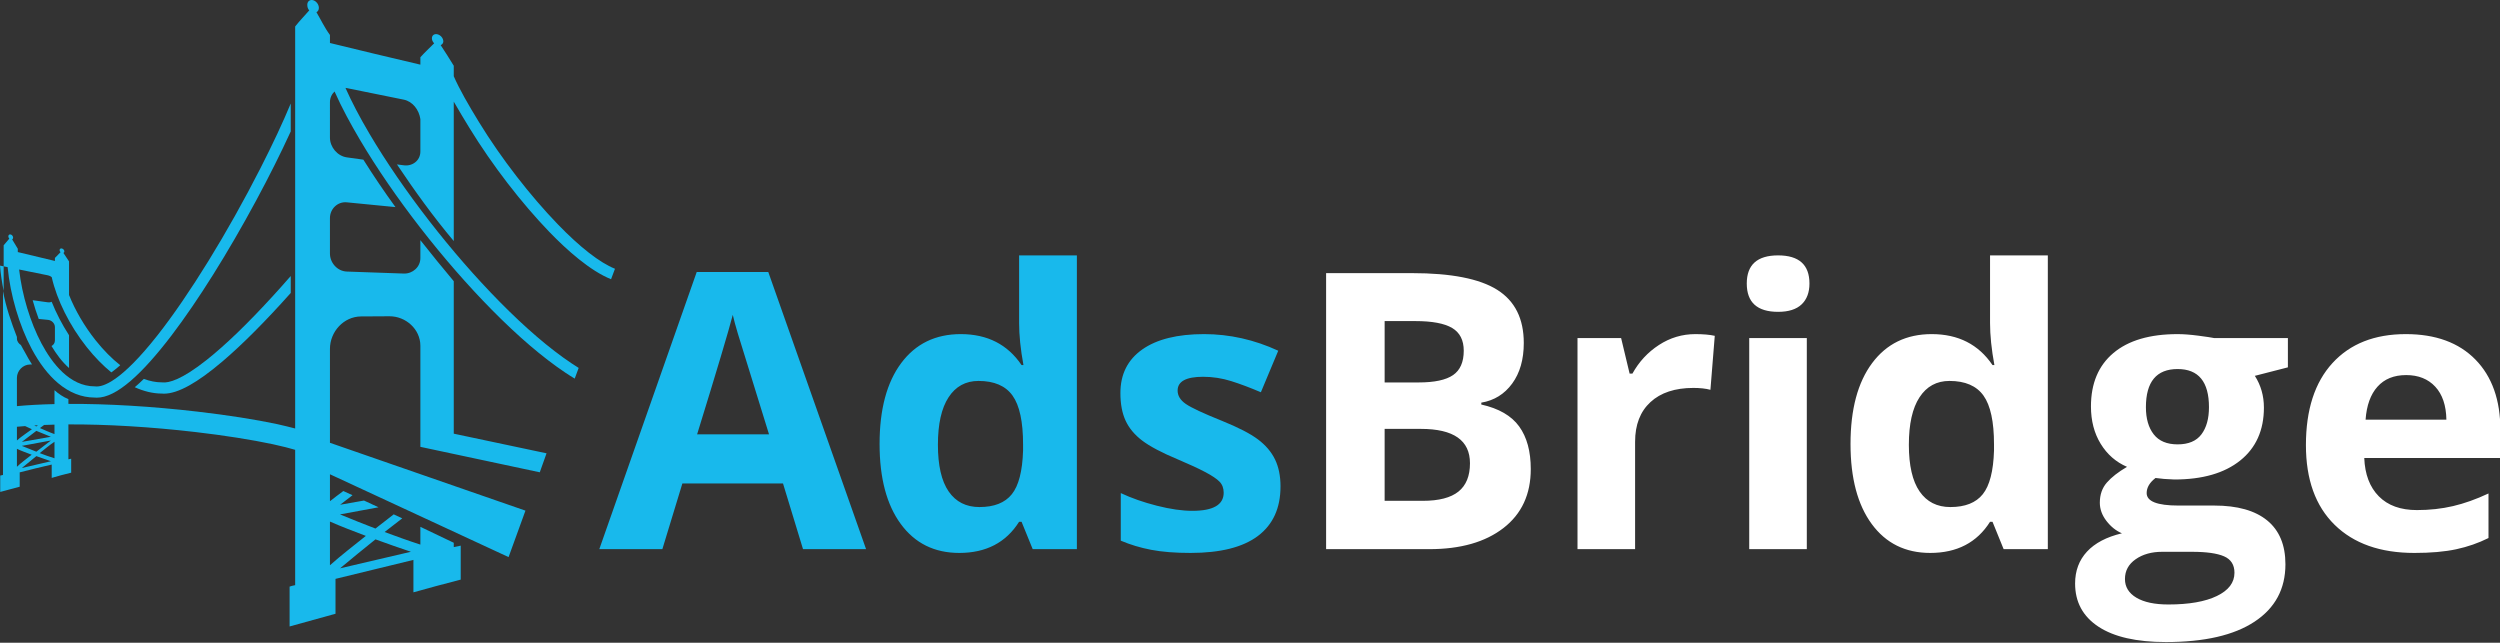 <svg xmlns="http://www.w3.org/2000/svg" width="1797" height="462" viewBox="0 0 1797 462"><rect x="0" y="0" width="1797" height="462" fill="#333333" stroke="none"/><path fill="#18B9EC" d="M577.21 394.736l-14.387-47.228H490.49l-14.387 47.228h-45.328l70.027-199.225h51.435l70.3 199.226h-45.328zm-24.43-82.512c-13.3-42.794-20.787-66.995-22.46-72.606-1.675-5.61-2.873-10.043-3.597-13.3-2.985 11.582-11.535 40.217-25.65 85.906h51.707zM689.513 397.45c-17.824 0-31.824-6.92-42.003-20.763-10.178-13.842-15.268-33.022-15.268-57.542 0-24.88 5.18-44.264 15.54-58.153 10.358-13.887 24.63-20.832 42.816-20.832 19.09 0 33.656 7.42 43.7 22.256h1.356c-2.083-11.31-3.122-21.396-3.122-30.264v-48.585h41.528v211.168h-31.757l-8.007-19.678h-1.765c-9.407 14.93-23.746 22.394-43.017 22.394zm14.52-32.977c10.587 0 18.344-3.075 23.275-9.23 4.93-6.15 7.62-16.6 8.075-31.35v-4.478c0-16.285-2.51-27.957-7.532-35.014-5.02-7.056-13.187-10.584-24.495-10.584-9.23 0-16.4 3.915-21.51 11.74-5.113 7.826-7.668 19.202-7.668 34.13s2.578 26.125 7.735 33.59 12.53 11.197 22.122 11.197zM920.43 349.68c0 15.562-5.407 27.414-16.218 35.556-10.813 8.143-26.985 12.214-48.517 12.214-11.04 0-20.448-.747-28.23-2.24-7.78-1.492-15.062-3.685-21.85-6.58v-34.2c7.69 3.62 16.355 6.65 25.99 9.092s18.117 3.665 25.446 3.665c15.018 0 22.528-4.343 22.528-13.028 0-3.258-.996-5.905-2.985-7.94-1.99-2.036-5.43-4.343-10.314-6.92-4.886-2.58-11.4-5.586-19.543-9.026-11.67-4.885-20.244-9.408-25.718-13.57-5.476-4.162-9.456-8.935-11.943-14.32-2.49-5.38-3.732-12.01-3.732-19.88 0-13.48 5.226-23.907 15.675-31.282 10.45-7.373 25.264-11.06 44.446-11.06 18.274 0 36.053 3.98 53.334 11.94l-12.485 29.858c-7.6-3.257-14.703-5.925-21.307-8.007-6.605-2.08-13.347-3.12-20.22-3.12-12.215 0-18.322 3.303-18.322 9.906 0 3.71 1.968 6.92 5.903 9.635 3.935 2.714 12.553 6.74 25.853 12.078 11.852 4.797 20.537 9.275 26.057 13.436 5.518 4.162 9.59 8.956 12.214 14.384 2.623 5.428 3.936 11.897 3.936 19.406z"></path><path fill="#FFF" d="M953.206 196.326h61.75c28.136 0 48.562 4.003 61.274 12.01 12.71 8.007 19.066 20.743 19.066 38.203 0 11.853-2.78 21.577-8.346 29.177-5.564 7.6-12.96 12.17-22.19 13.707v1.357c12.575 2.806 21.647 8.054 27.212 15.743 5.564 7.69 8.346 17.914 8.346 30.67 0 18.098-6.537 32.21-19.61 42.343-13.075 10.134-30.83 15.2-53.267 15.2h-74.234v-198.41zm42.07 78.577h24.43c11.4 0 19.655-1.764 24.767-5.293 5.11-3.528 7.668-9.364 7.668-17.507 0-7.6-2.78-13.05-8.345-16.353-5.564-3.302-14.365-4.954-26.396-4.954h-22.122v44.107zm0 33.385v51.706h27.415c11.58 0 20.13-2.216 25.65-6.65 5.52-4.432 8.278-11.217 8.278-20.357 0-16.465-11.762-24.7-35.285-24.7h-26.056zM1218.594 240.16c5.61 0 10.268.408 13.98 1.222l-3.122 38.813c-3.348-.903-7.42-1.357-12.215-1.357-13.21 0-23.502 3.393-30.873 10.178-7.377 6.786-11.06 16.286-11.06 28.5v77.22h-41.394V243.01h31.35l6.105 25.514h2.037c4.703-8.503 11.06-15.357 19.066-20.56 8.01-5.202 16.716-7.803 26.126-7.803zM1255.578 203.79c0-13.48 7.508-20.22 22.527-20.22 15.018 0 22.53 6.74 22.53 20.22 0 6.425-1.88 11.423-5.634 14.996-3.755 3.575-9.386 5.36-16.895 5.36-15.02 0-22.527-6.785-22.527-20.356zm43.156 190.946h-41.393V243.01h41.394v151.726zM1387.426 397.45c-17.826 0-31.824-6.92-42.004-20.763-10.178-13.842-15.268-33.022-15.268-57.542 0-24.88 5.18-44.264 15.54-58.153 10.358-13.887 24.632-20.832 42.817-20.832 19.09 0 33.657 7.42 43.7 22.256h1.357c-2.084-11.31-3.123-21.396-3.123-30.264v-48.585h41.53v211.168h-31.76l-8.005-19.678h-1.767c-9.408 14.93-23.746 22.394-43.017 22.394zm14.52-32.977c10.585 0 18.343-3.075 23.274-9.23 4.93-6.15 7.62-16.6 8.076-31.35v-4.478c0-16.285-2.512-27.957-7.533-35.014-5.02-7.056-13.188-10.584-24.496-10.584-9.23 0-16.4 3.915-21.51 11.74-5.113 7.826-7.668 19.202-7.668 34.13s2.577 26.125 7.735 33.59c5.157 7.465 12.53 11.197 22.122 11.197zM1644.535 243.01v21.036l-23.75 6.107c4.342 6.786 6.514 14.385 6.514 22.8 0 16.285-5.68 28.974-17.032 38.067-11.355 9.093-27.12 13.64-47.295 13.64l-7.465-.408-6.107-.68c-4.253 3.258-6.378 6.878-6.378 10.858 0 5.972 7.6 8.957 22.8 8.957h25.786c16.645 0 29.334 3.575 38.066 10.72 8.73 7.15 13.096 17.644 13.096 31.486 0 17.73-7.396 31.485-22.188 41.256-14.793 9.77-36.03 14.656-63.717 14.656-21.172 0-37.344-3.688-48.518-11.06-11.176-7.375-16.76-17.71-16.76-31.01 0-9.14 2.85-16.784 8.55-22.936 5.7-6.15 14.067-10.54 25.106-13.164-4.254-1.81-7.963-4.77-11.13-8.89-3.167-4.115-4.75-8.48-4.75-13.095 0-5.788 1.675-10.605 5.022-14.452 3.346-3.845 8.188-7.62 14.52-11.332-7.962-3.438-14.272-8.957-18.93-16.557-4.663-7.6-6.99-16.558-6.99-26.872 0-16.557 5.382-29.358 16.15-38.407 10.765-9.045 26.145-13.57 46.142-13.57 4.252 0 9.295.386 15.13 1.153 5.837.77 9.57 1.336 11.198 1.696h52.93zm-117.12 173.17c0 5.7 2.735 10.178 8.21 13.435 5.475 3.257 13.14 4.886 23.004 4.886 14.837 0 26.462-2.035 34.878-6.106 8.414-4.072 12.62-9.636 12.62-16.693 0-5.7-2.49-9.634-7.464-11.806-4.977-2.17-12.668-3.257-23.07-3.257h-21.443c-7.6 0-13.956 1.786-19.067 5.36-5.112 3.573-7.667 8.3-7.667 14.182zm15.064-123.5c0 8.235 1.876 14.75 5.632 19.543 3.754 4.796 9.477 7.192 17.168 7.192 7.78 0 13.48-2.396 17.1-7.192 3.617-4.794 5.428-11.31 5.428-19.542 0-18.273-7.51-27.413-22.527-27.413-15.202 0-22.8 9.14-22.8 27.414zM1735.396 397.45c-24.428 0-43.52-6.738-57.27-20.22-13.753-13.48-20.628-32.57-20.628-57.27 0-25.423 6.355-45.08 19.066-58.968 12.71-13.887 30.285-20.832 52.725-20.832 21.442 0 38.134 6.107 50.077 18.32 11.943 12.215 17.914 29.09 17.914 50.622v20.085h-97.847c.45 11.762 3.936 20.946 10.45 27.55 6.513 6.604 15.65 9.906 27.413 9.906 9.137 0 17.777-.95 25.92-2.85s16.646-4.93 25.514-9.093v32.028c-7.238 3.62-14.975 6.31-23.207 8.075s-18.275 2.648-30.127 2.648zm-5.835-127.84c-8.776 0-15.653 2.782-20.628 8.346-4.977 5.564-7.826 13.46-8.55 23.682h58.085c-.182-10.223-2.85-18.118-8.006-23.682-5.157-5.564-12.124-8.346-20.9-8.346z"></path><path fill="#18B9EC" d="M2.635 191.45v17.72C1.38 202.985.48 196.833 0 190.912l2.635.537zM6.682 171.548c-.42-.444-.693-1.05-.693-1.65 0-1.01.77-1.62 1.72-1.358.952.26 1.722 1.283 1.722 2.284 0 .594-.272 1.048-.692 1.27 1.34 2.244 2.688 4.484 4.046 6.72v2.375l26.69 6.397v-2.184c1.34-1.384 2.688-2.76 4.047-4.125-.42-.408-.693-.954-.693-1.49 0-.9.77-1.418 1.722-1.158s1.722 1.193 1.722 2.083c0 .53-.273.923-.693 1.107 1.34 2.035 2.69 4.064 4.048 6.09v24.146c4.422 11.023 10.987 22.352 19.04 32.486 5.714 7.188 11.712 13.232 17.766 17.984-1.853 1.648-3.634 3.108-5.342 4.378-.362.27-.714.523-1.058.767-6.08-4.95-12.03-11.028-17.667-18.12-12.39-15.592-21.49-33.988-25.195-50.35-.772-.623-1.68-1.076-2.638-1.275l-15.25-3.084v-.004l-5.535-1.126c2.023 18.11 8.007 38.03 16.113 53.24 7.482 14.037 20.196 30.77 38.27 30.77h.222l.22.025c5.39.59 18.366-3.392 44.614-36.71 22.708-28.83 50.39-73.747 74.045-120.154 8.756-17.175 16.186-33.06 21.752-46.482V94.47c-6.983 15.27-15.53 32.357-24.93 49.797-20.23 37.53-41.74 71.837-60.567 96.603-10.878 14.31-20.793 25.354-29.472 32.83-9.47 8.157-17.485 12.148-24.42 12.148-.565 0-1.123-.026-1.674-.08-9.26-.05-18.067-3.537-26.183-10.36-7.01-5.9-13.397-14.2-18.98-24.672-8.937-16.772-15.432-38.95-17.27-58.706l-2.852-.58v-15.144c1.337-1.594 2.685-3.18 4.044-4.758z"></path><path fill="#18B9EC" d="M34.53 229.92l-6.708-.66c-1.63-4.36-3.09-8.885-4.346-13.476 3.685.513 7.37 1.025 11.055 1.54.924.13 1.832-.022 2.614-.395 3.245 8.132 7.47 16.27 12.48 24.04v23.57c-5.018-4.41-9.23-10.155-12.604-15.81 1.433-.772 2.453-2.228 2.453-3.973v-9.616c-.01-2.696-2.317-4.952-4.942-5.22zM160.1 259.636c-18.406 15.676-32.268 23.336-42.265 23.335-.6 0-1.184-.026-1.755-.08-6.204-.036-12.686-1.605-19.22-4.57.22-.184.437-.367.656-.557 1.905-1.64 3.864-3.445 5.877-5.408 4.42 1.636 8.75 2.485 12.897 2.485h.22l.22.024c4.6.504 13.892-1.913 32-16.29 13.482-10.707 29.473-26.15 47.526-45.902 4.172-4.564 8.428-9.337 12.727-14.268v12.176c-18.02 20.217-34.79 37.053-48.883 49.056z"></path><path fill="#18B9EC" d="M326.164 390.142l-24-11.46v12.768c-9-2.88-17.16-5.893-25.72-9.035 4.2-3.302 8.465-6.582 12.7-9.838L283 369.714c-4.396 3.378-8.764 6.78-13.124 10.21-8.54-3.266-17.023-6.655-25.466-10.167 9.226-1.706 18.454-3.41 27.68-5.117l-10.443-4.85c-5.718 1.01-11.435 2.016-17.152 3.023 2.956-2.298 5.922-4.58 8.896-6.854l-6.61-3.01c-3.17 2.426-6.615 4.864-9.615 7.316v-19.368l128.4 59.54 12.127-33.397-140.527-48.762v-67.494c0-12.3 9.82-23.267 22.396-23.334 6.798-.04 13.568-.08 20.365-.118 11.67-.068 22.24 9.247 22.24 21.196v72.66l85.826 18.294 4.86-13.646-66.687-14.108v-109.6c-8-9.502-16-19.403-24-29.5v12.908c0 6.458-5.64 11.318-11.933 11.094-13.624-.48-27.334-.958-40.958-1.437-6.8-.253-12.11-6.29-12.11-12.956v-25.453c0-6.572 5.462-12.03 12.157-11.35 11.622 1.14 23.313 2.283 34.937 3.425-8.285-11.42-16.028-22.884-23.075-34.105-3.92-.546-7.96-1.092-11.88-1.638-6.816-.976-12.14-7.412-12.14-14.206V73.46c0-3.105 1.333-5.836 3.316-7.71 5.212 11.788 11.783 23.788 18.125 34.524 24.218 40.998 59.733 86.77 94.945 122.444 18.847 19.093 36.535 34.22 52.54 44.96 2.374 1.594 4.726 3.077 7.018 4.462l2.84-7.677c-1.755-1.092-3.535-2.24-5.362-3.466-15.56-10.442-32.81-25.223-51.277-43.933-34.776-35.228-69.808-80.42-93.71-120.882-7.062-11.955-12.85-23.053-17.273-32.996.37.04.748.095 1.126.175 13.624 2.755 27.156 5.51 40.78 8.266 6.402 1.337 10.932 7.253 11.932 13.948v23.39c0 6.45-5.78 10.728-11.933 9.844-1.503-.21-3.396-.418-4.898-.627 12.333 18.445 25.83 37.238 40.83 55.093V73.06c4 6.99 7.975 13.527 11.304 18.962 16.44 26.84 37.495 54.056 57.385 74.67 12.564 13.02 29.33 27.976 44.376 34.017l2.817-7.51c-10.958-4.435-25.15-15.45-41.21-32.096-19.5-20.212-40.37-46.924-56.517-73.286-7.882-12.868-14.153-23.84-18.153-33.01V47.26c-3-4.923-6.147-9.86-9.406-14.81 1.02-.448 1.904-1.408 1.904-2.695 0-2.166-1.766-4.434-4.078-5.067-2.313-.633-4.134.628-4.134 2.82 0 1.3.6 2.63 1.622 3.62-3.304 3.324-6.907 6.67-9.907 10.036v5.31c-22-5.187-44-10.375-65-15.562v-5.778c-4-5.437-6.45-10.886-9.71-16.348 1.02-.536 1.75-1.638 1.75-3.085 0-2.434-1.84-4.92-4.154-5.555s-4.172.847-4.172 3.308c0 1.46.385 2.932 1.406 4.012-3.303 3.84-7.122 7.697-10.122 11.574V308c-4-.98-7.698-2.024-12.847-3.122-15.87-3.382-35.76-6.493-57.355-8.997-32.88-3.81-64.798-5.697-92.798-5.563v-3.417c-4-1.657-7-3.798-10-6.418v9.978c-10 .228-19 .717-27 1.47V271.58c0-5.056 4.295-9.564 9.465-9.592l1.383-.007c-1.78-2.73-3.42-5.636-5.066-8.722-.903-1.694-2.054-3.443-2.907-5.235-1.566-.945-2.875-2.72-2.875-4.623v-1.188c-4-10.295-8-21.72-10-33.043V341.4c-1 .17-1 .257-2 .427v11.78c5-1.252 9-2.505 14-3.758v-10.31c7-1.87 15-3.736 23-5.605v9.582c4-1.253 9-2.506 14-3.758v-10.035c-1 .17-1 .256-2 .427v-21.896-3.19c27-.135 58.867 1.72 91.244 5.474 20.84 2.416 40.516 5.53 55.717 8.77 7.066 1.507 12.04 2.86 16.04 4.014v97.288c-2 .415-3 .622-4 1.038v28.655l33-9.14V416.09c19-4.546 37-9.09 56-13.635v23.31c11-3.048 22-6.095 34-9.142v-24.41l-5 1.04v-3.11zM27.277 305.686c-.38.276-.766.548-1.147.826-.506-.223-1.012-.45-1.518-.674.88-.054 1.768-.106 2.665-.152zM15.69 317.64c3.45-2.684 6.93-5.33 10.44-7.936 3.46 1.47 6.938 2.89 10.44 4.258l-20.88 3.678zm20.91-1.017c-3.52 2.646-7.008 5.33-10.47 8.052-3.512-1.342-7-2.736-10.47-4.18l20.94-3.872zm-24.436-9.87c2-.175 3.987-.337 5.887-.485 1.674.763 3.196 1.515 4.88 2.255-3.566 2.65-7.766 5.34-10.766 8.07v-9.84zm0 28.77v-12.92c3 1.466 7.053 2.88 10.61 4.24-3.567 2.856-7.61 5.75-10.61 8.68zm3.495.907c3.46-2.89 6.95-5.745 10.47-8.563 3.473 1.275 6.962 2.498 10.47 3.668l-20.94 4.895zm23.504-7.017c-4-1.184-7.093-2.422-10.612-3.715 3.508-2.758 6.612-5.477 10.612-8.156v11.87zm0-17.395c-4-1.39-6.938-2.832-10.456-4.325 1.023-.747 1.974-1.488 3-2.227 2.464-.102 4.456-.185 7.456-.248v6.8zm198 94.292v-31.42c8 3.562 17.155 7 25.81 10.308-8.678 6.946-17.81 13.984-25.81 21.112zm7.253 2.207c8.42-7.03 16.908-13.974 25.47-20.827 8.447 3.1 16.935 6.076 25.47 8.922l-50.94 11.905z"></path></svg>